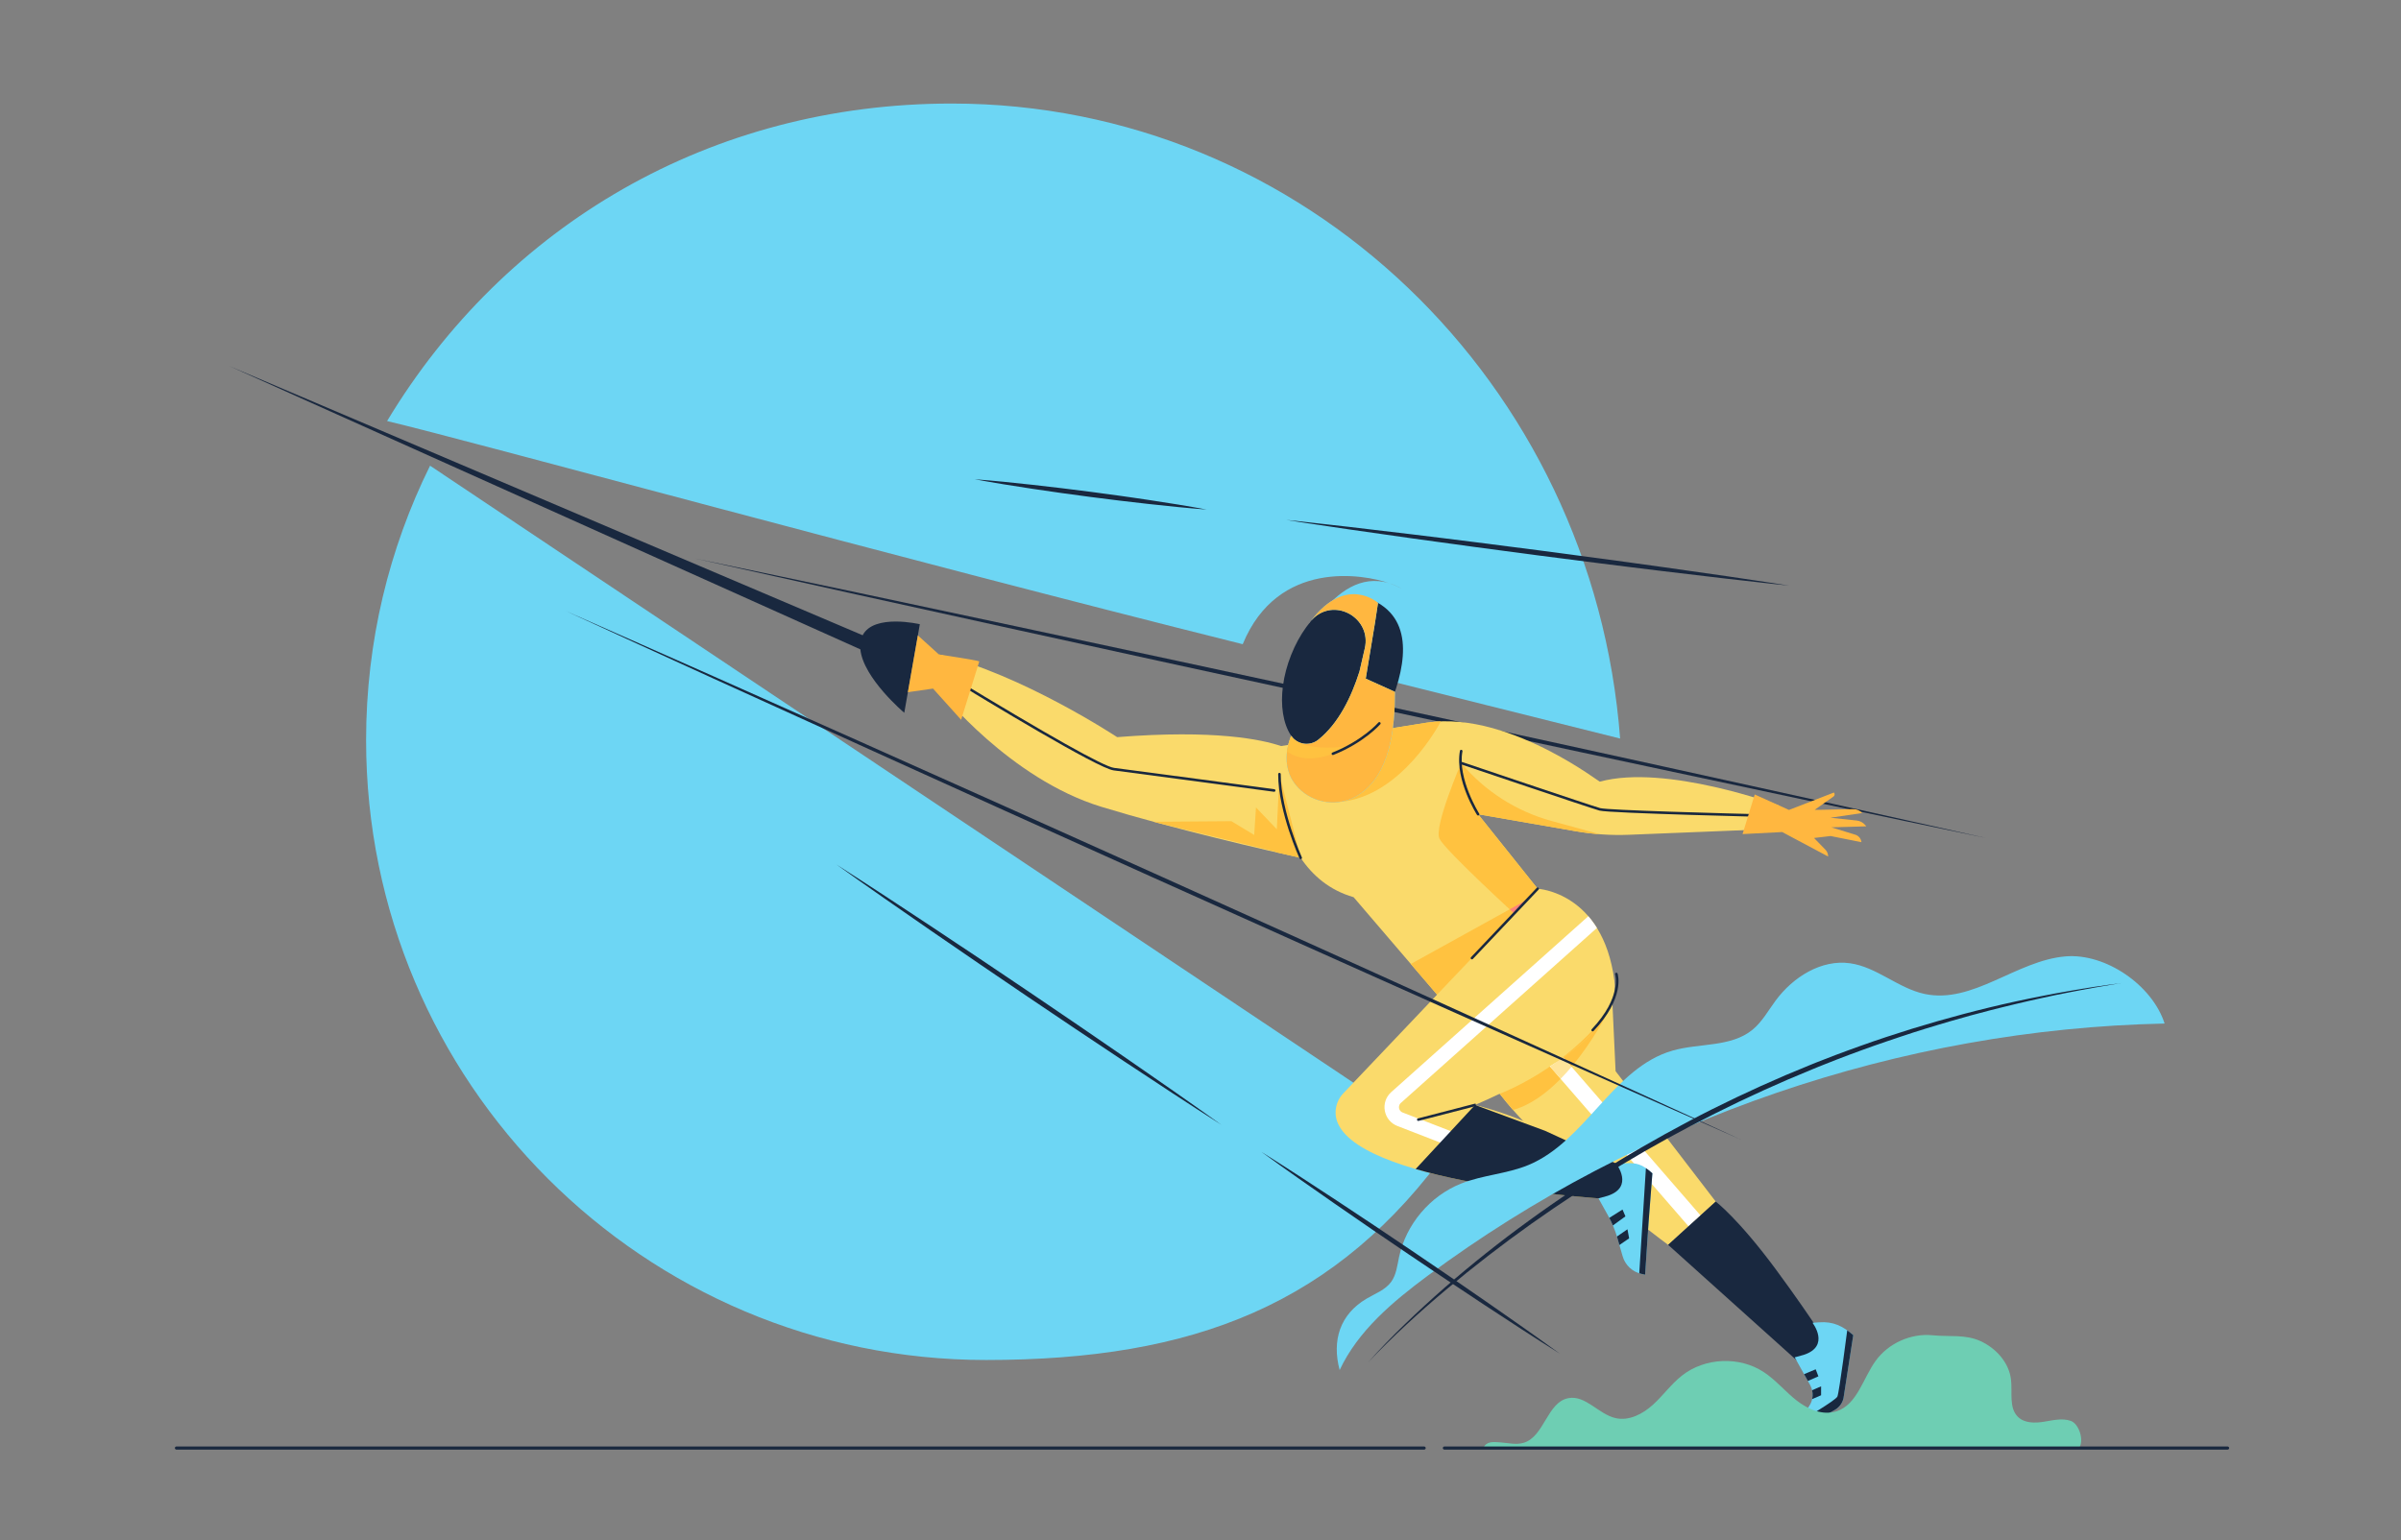 <?xml version="1.0" encoding="utf-8"?>
<!-- Generator: Adobe Illustrator 16.0.0, SVG Export Plug-In . SVG Version: 6.00 Build 0)  -->
<!DOCTYPE svg PUBLIC "-//W3C//DTD SVG 1.1//EN" "http://www.w3.org/Graphics/SVG/1.1/DTD/svg11.dtd">
<svg version="1.1" id="圖層_1" xmlns="http://www.w3.org/2000/svg" xmlns:xlink="http://www.w3.org/1999/xlink" x="0px" y="0px"
	 width="335px" height="215px" viewBox="0 0 335 215" enable-background="new 0 0 335 215" xml:space="preserve">
<rect x="0" y="0" width="335" height="215" fill="#808080" stroke="none"/>
<g>
	<polyline fill="#19283F" points="97.063,77.966 108.33,80.326 119.596,82.698 142.116,87.491 164.628,92.313 187.134,97.17 
		209.633,102.059 220.88,104.517 232.124,106.984 254.607,111.938 265.845,114.441 277.079,116.955 265.812,114.596 
		254.547,112.224 232.026,107.431 220.77,105.025 209.514,102.609 187.008,97.751 164.51,92.861 142.019,87.936 119.535,82.981 
		108.297,80.479 97.063,77.966 	"/>
	<path fill="#6DD6F4" d="M193.874,81.411c0.556,0.174,1.124,0.422,1.708,0.752c0.146,0.08,0.227,0.129,0.227,0.129
		c-0.076-0.046-0.15-0.086-0.227-0.129C195.277,81.999,194.682,81.7,193.874,81.411c-8.042-2.521-13.114,10.34-13.114,10.34
		l-0.229-0.057c18.213,4.552,34.465,8.619,45.517,11.385c-3.754-49.59-44.071-88.628-93.256-88.628
		c-33.611,0-62.292,16.943-78.783,44.314c12.228,2.91,69.789,18.75,119.381,31.145C178.291,78.014,190.281,80.13,193.874,81.411
		L193.874,81.411z"/>
	<path fill="#6DD6F4" d="M60.004,64.995c-5.713,11.548-8.925,24.554-8.925,38.311c0,47.777,38.73,86.507,86.508,86.507
		c29.051,0,48.993-7.756,64.682-29.722L60.004,64.995L60.004,64.995z"/>
	<path fill="#FADA6B" d="M199.027,100.868c6.033-0.933,12.559,1.541,17.309,4.014c4.062,2.115,6.826,4.229,6.881,4.214
		c9.191-2.522,25.006,3.34,25.006,3.34v3.229l-20.912,0.842c-2.484,0.101-4.971-0.063-7.42-0.488l-13.658-2.376l8.311,10.399
		l-13.758,15.105l-11.924-13.928c-3.366-0.971-5.727-3.025-7.383-5.484c-4.887-1.092-17.668-4.032-27.809-7.131
		c-12.81-3.915-22.423-16.039-22.423-16.039l-0.244-5.222c11.618,2.778,24.868,11.537,24.868,11.537
		c13.638-1.08,20.212,0.34,22.867,1.246L199.027,100.868"/>
	<g>
		<defs>
			<path id="SVGID_1_" d="M199.027,100.868c6.033-0.933,12.559,1.541,17.309,4.014c4.062,2.115,6.826,4.229,6.881,4.214
				c9.191-2.522,25.006,3.34,25.006,3.34v3.229l-20.912,0.842c-2.484,0.101-4.971-0.063-7.42-0.488l-13.658-2.376l8.311,10.399
				l-13.758,15.105l-11.924-13.928c-3.366-0.971-5.727-3.025-7.383-5.484c-4.887-1.092-17.668-4.032-27.809-7.131
				c-12.81-3.915-22.423-16.039-22.423-16.039l-0.244-5.222c11.618,2.778,24.868,11.537,24.868,11.537
				c13.638-1.08,20.212,0.34,22.867,1.246L199.027,100.868"/>
		</defs>
		<clipPath id="SVGID_2_">
			<use xlink:href="#SVGID_1_"  overflow="visible"/>
		</clipPath>
		<path clip-path="url(#SVGID_2_)" fill="#FFC240" d="M223.25,116.436c-1.125-0.086-2.246-0.225-3.359-0.418l-13.658-2.376
			l0.637,0.796l-0.637-0.796l-2.358-7.145c3.289,3.922,7.696,6.747,12.633,8.095L223.25,116.436"/>
		<path clip-path="url(#SVGID_2_)" fill="#FFC240" d="M206.232,113.642l-2.358-7.145c0,0-3.857,8.909-3.03,10.562
			c0.826,1.654,10.562,10.563,10.562,10.563l3.138-3.581L206.232,113.642"/>
		<path clip-path="url(#SVGID_2_)" fill="#FFC240" d="M182.333,112.076c0,0,2.024-0.062,3.199-0.098l0,0
			C183.153,112.052,182.333,112.076,182.333,112.076 M186.941,111.921c0.906-0.134,1.793-0.456,2.6-0.975
			c3.061-1.973,4.311-5.639,4.799-9.326l4.688-0.753c0.664-0.103,1.332-0.164,2.004-0.188l0.002,0
			C201.033,100.68,195.633,111.203,186.941,111.921"/>
		<path clip-path="url(#SVGID_2_)" fill="#19283F" d="M131.337,93.876h0.001H131.337L131.337,93.876z M177.778,110.507l-0.024-0.001
			c-0.197-0.027-19.822-2.665-22.362-2.982c-2.235-0.279-17.863-9.778-22.998-12.899c-0.684-0.415-1.178-0.715-1.227-0.741
			l0.082-0.154l-0.091-0.162c0.094-0.052,0.094-0.053,0.508,0.198c0.211,0.128,0.522,0.316,0.913,0.554
			c13.733,8.348,21.423,12.671,22.856,12.851c2.543,0.317,22.17,2.954,22.367,2.98c0.097,0.013,0.166,0.104,0.152,0.2
			C177.943,110.441,177.866,110.507,177.778,110.507L177.778,110.507z"/>
	</g>
	<path fill="#FADA6B" d="M224.812,136.568l0.604,12.936l13.971,18.197l-6.641,6.039c0,0-23.545-17.336-25.701-25.012
		L224.812,136.568"/>
	<g>
		<defs>
			<path id="SVGID_3_" d="M224.812,136.568l0.604,12.936l13.971,18.197l-6.641,6.039c0,0-23.545-17.336-25.701-25.012
				L224.812,136.568"/>
		</defs>
		<clipPath id="SVGID_4_">
			<use xlink:href="#SVGID_3_"  overflow="visible"/>
		</clipPath>
		<path clip-path="url(#SVGID_4_)" fill="#FFFFFF" d="M237.969,173.299c-0.316,0-0.632-0.132-0.855-0.389l-22.93-26.437
			c-0.408-0.472-0.357-1.185,0.113-1.593c0.472-0.408,1.185-0.358,1.594,0.113l22.93,26.437c0.408,0.471,0.357,1.184-0.113,1.593
			C238.493,173.209,238.229,173.299,237.969,173.299"/>
	</g>
	<path fill="#FADA6B" d="M215.526,157.8c-3.404-1.667-6.677-2.811-9.72-3.582c9.547-4.126,20.365-10.401,19.438-17.394
		c-1.635-12.337-10.701-12.783-10.701-12.783l-27.119,28.554c-1.068,1.124-1.381,2.784-0.75,4.2
		c3.883,8.723,38.83,10.631,38.83,10.631l3.195-3.555L215.526,157.8"/>
	<g>
		<defs>
			<path id="SVGID_5_" d="M215.526,157.8c-3.404-1.667-6.677-2.811-9.72-3.582c9.547-4.126,20.365-10.401,19.438-17.394
				c-1.635-12.337-10.701-12.783-10.701-12.783l-27.119,28.554c-1.068,1.124-1.381,2.784-0.75,4.2
				c3.883,8.723,38.83,10.631,38.83,10.631l3.195-3.555L215.526,157.8"/>
		</defs>
		<clipPath id="SVGID_6_">
			<use xlink:href="#SVGID_5_"  overflow="visible"/>
		</clipPath>
		<path clip-path="url(#SVGID_6_)" fill="#FFFFFF" d="M205.037,160.977c-0.121,0-0.244-0.021-0.365-0.068l-9.702-3.756
			c-0.917-0.355-1.572-1.145-1.751-2.111c-0.18-0.969,0.148-1.941,0.877-2.602l28.447-25.396c0.416-0.373,1.055-0.337,1.427,0.08
			c0.372,0.416,0.335,1.055-0.081,1.426l-28.441,25.393c-0.292,0.265-0.268,0.599-0.244,0.73c0.025,0.131,0.123,0.451,0.496,0.597
			l9.703,3.757c0.52,0.2,0.777,0.786,0.577,1.305C205.824,160.731,205.442,160.977,205.037,160.977L205.037,160.977z"/>
		<path clip-path="url(#SVGID_6_)" fill="#19283F" d="M205.807,154.218l-9.029,9.743c0,0,14.627,6.187,29.338,4.642l0.92-6.546
			L205.807,154.218"/>
		<line clip-path="url(#SVGID_6_)" fill="#19283F" x1="205.807" y1="154.218" x2="197.883" y2="156.27"/>
		<path clip-path="url(#SVGID_6_)" fill="#19283F" d="M197.883,156.449c-0.079,0-0.151-0.055-0.173-0.134
			c-0.024-0.095,0.033-0.192,0.128-0.218l7.924-2.053c0.096-0.024,0.193,0.033,0.217,0.128c0.025,0.095-0.032,0.192-0.127,0.218
			l-7.924,2.052C197.913,156.447,197.898,156.449,197.883,156.449L197.883,156.449z"/>
	</g>
	<path fill="#19283F" d="M239.387,167.701c0,0,3.17,2.389,8.444,9.542c5.274,7.152,7.954,11.599,7.954,11.599l-4.727,1.359
		l-18.312-16.461L239.387,167.701L239.387,167.701z"/>
	<path fill="#FFC240" d="M211.102,154.916l-1.859-2.258c0.002-0.002,0.003-0.002,0.004-0.002c0.117-0.043,3.236-1.212,7.009-3.797
		l1.487,1.715C215.809,152.547,213.548,154.24,211.102,154.916 M219.269,148.89l-1.138-1.312c2.746-1.947,4.977-4.068,6.185-6.306
		C224.23,141.445,222.301,145.281,219.269,148.89"/>
	<path fill="#FFE49A" d="M217.742,150.574l-1.487-1.715c0.154-0.105,0.31-0.213,0.467-0.324c0.483-0.313,0.953-0.633,1.409-0.957
		l1.138,1.312C218.786,149.463,218.276,150.029,217.742,150.574"/>
	<path fill="#FFC240" d="M209.242,152.658L209.242,152.658c0,0,0.002-0.002,0.004-0.002
		C209.245,152.656,209.244,152.656,209.242,152.658 M216.722,148.535c2.517-1.777,5.271-4.173,7.597-7.27c0,0,0,0.002-0.003,0.007
		c-1.208,2.237-3.438,4.358-6.185,6.306C217.675,147.902,217.205,148.222,216.722,148.535"/>
	<polyline fill="#FFE399" points="200.506,138.82 196.842,134.541 196.842,134.541 200.506,138.82 200.506,138.82 	"/>
	<path fill="#FFC240" d="M200.506,138.82l-3.664-4.279l13.795-7.627c0.281,0.26,0.498,0.459,0.627,0.578L200.506,138.82"/>
	<path fill="#FF8278" d="M211.264,127.492c-0.129-0.119-0.346-0.318-0.627-0.578l2.478-1.369L211.264,127.492"/>
	<polyline fill="#FFC240" points="200.506,138.82 200.506,138.82 200.506,138.82 211.264,127.492 213.114,125.545 213.232,125.479 
		200.506,138.82 	"/>
	<path fill="#FFC240" d="M181.479,119.734L181.479,119.734l-3.482-0.791l0.002-0.064l-17.056-4.188l10.864-0.078l3.186,1.922
		l0.249-3.842c0,0,1.82,1.919,2.907,3.048l0.367-7.698L181.479,119.734"/>
	<path fill="#19283F" d="M194.008,98.247c-2.307,5.804-8.406,7.496-11.834,6.134c-3.426-1.362-4.334-7.17-2.027-12.975
		c2.306-5.804,6.891-9.233,10.379-8.043C197.348,85.69,196.314,92.443,194.008,98.247"/>
	<path fill="#6DD6F4" d="M190.555,94.716l1.283-7.745l0.431-2.825c0,0-4.409-3.984-9.325,2.462c0.102-0.116,0.229-0.25,0.383-0.388
		c3.141-2.814,8.045,0.149,7.1,4.258l-0.748,3.246c-1.125,3.555-2.914,7.252-5.745,9.517c-1.161,0.93-2.88,0.702-3.751-0.505
		c-0.008-0.012-0.016-0.023-0.024-0.035c0,0-1.956,4.137,0.943,7.209c2.186,2.314,5.764,2.76,8.44,1.036
		c4.506-2.903,5.089-9.482,5.089-14.389L190.555,94.716"/>
	<g>
		<defs>
			<path id="SVGID_7_" d="M190.555,94.716l1.283-7.745l0.431-2.825c0,0-4.409-3.984-9.325,2.462c0.102-0.116,0.229-0.25,0.383-0.388
				c3.141-2.814,8.045,0.149,7.1,4.258l-0.748,3.246c-1.125,3.555-2.914,7.252-5.745,9.517c-1.161,0.93-2.88,0.702-3.751-0.505
				c-0.008-0.012-0.016-0.023-0.024-0.035c0,0-1.956,4.137,0.943,7.209c2.186,2.314,5.764,2.76,8.44,1.036
				c4.506-2.903,5.089-9.482,5.089-14.389L190.555,94.716"/>
		</defs>
		<use xlink:href="#SVGID_7_"  overflow="visible" fill="#FFB740"/>
		<clipPath id="SVGID_8_">
			<use xlink:href="#SVGID_7_"  overflow="visible"/>
		</clipPath>
		<path clip-path="url(#SVGID_8_)" fill="#FFC240" d="M182.732,105.841c-1.082,0-2.186-0.257-3.16-0.971
			c0.16-1.27,0.585-2.169,0.585-2.169l0,0c0,0,0.589,1.641,5.046,1.641c0.842,0,1.821-0.059,2.963-0.198
			C188.166,104.145,185.514,105.841,182.732,105.841"/>
	</g>
	<path fill="#FFFFFF" d="M182.943,86.608c-0.209,0.243-0.305,0.413-0.305,0.413C182.74,86.878,182.843,86.742,182.943,86.608
		L182.943,86.608z"/>
	<path fill="#6DD6F4" d="M224.369,169.662l-1.341-2.407l1.266-0.352c3.754-1.227,1.216-4.473,1.216-4.473l0.933-0.064
		c1.944-0.134,2.641,0.101,4.106,1.386l-0.531,6.862l-0.484,7.292l-0.52-0.115c-1.256-0.278-2.26-1.221-2.615-2.457l-0.741-2.574
		C225.347,171.682,224.914,170.643,224.369,169.662L224.369,169.662z"/>
	<g>
		<defs>
			<path id="SVGID_9_" d="M224.369,169.662l-1.341-2.407l1.266-0.352c3.754-1.227,1.216-4.473,1.216-4.473l0.933-0.064
				c1.944-0.134,2.641,0.101,4.106,1.386l-0.531,6.862l-0.484,7.292l-0.52-0.115c-1.256-0.278-2.26-1.221-2.615-2.457l-0.741-2.574
				C225.347,171.682,224.914,170.643,224.369,169.662"/>
		</defs>
		<clipPath id="SVGID_10_">
			<use xlink:href="#SVGID_9_"  overflow="visible"/>
		</clipPath>
		<polygon clip-path="url(#SVGID_10_)" fill="#19283F" points="229.675,162.582 228.699,178.047 230.114,178.434 231.083,163.406 
			229.675,162.582 		"/>
		<polygon clip-path="url(#SVGID_10_)" fill="#19283F" points="224.315,170.119 226.381,168.815 226.788,169.764 224.598,171.358 
			224.315,170.119 		"/>
		<polygon clip-path="url(#SVGID_10_)" fill="#19283F" points="225.365,172.745 227.071,171.57 227.305,172.833 225.631,173.98 
			225.365,172.745 		"/>
	</g>
	<path fill="#6DD6F4" d="M252.889,184.619c0,0,2.539,3.246-1.216,4.474l-1.265,0.351l2.162,3.883
		c0.506,0.932,0.443,2.072-0.162,2.943l-0.314,0.453c-0.497,0.716-0.627,1.623-0.351,2.448l4.254-2.39
		c0.622-0.348,1.063-0.945,1.217-1.641l1.363-8.797c-1.466-1.285-2.811-1.924-4.756-1.789L252.889,184.619L252.889,184.619z"/>
	<g>
		<defs>
			<path id="SVGID_11_" d="M252.889,184.619c0,0,2.539,3.246-1.216,4.474l-1.265,0.351l2.162,3.883
				c0.506,0.932,0.443,2.072-0.162,2.943l-0.314,0.453c-0.497,0.716-0.627,1.623-0.351,2.448l4.254-2.39
				c0.622-0.348,1.063-0.945,1.217-1.641l1.363-8.797c-1.466-1.285-2.811-1.924-4.756-1.789L252.889,184.619"/>
		</defs>
		<clipPath id="SVGID_12_">
			<use xlink:href="#SVGID_11_"  overflow="visible"/>
		</clipPath>
		<path clip-path="url(#SVGID_12_)" fill="#19283F" d="M257.775,185.363c0,0-1.158,8.996-1.414,9.554
			c-0.258,0.558-4.971,3.299-4.971,3.299l-0.085,1.327l4.069-1.199l3.202-2.656l1.253-9.768L257.775,185.363L257.775,185.363z"/>
		<polyline clip-path="url(#SVGID_12_)" fill="#19283F" points="251.561,191.854 253.334,191.111 253.712,192.094 251.825,192.923 
			251.561,191.854 		"/>
		<polygon clip-path="url(#SVGID_12_)" fill="#19283F" points="252.429,194.206 254.089,193.49 254.089,194.734 252.429,195.451 
			252.429,194.206 		"/>
	</g>
	<path fill="#19283F" d="M181.479,119.912c-0.067,0-0.132-0.039-0.162-0.104c-0.008-0.017-0.758-1.678-1.496-3.944
		c-0.682-2.095-1.493-5.152-1.483-7.821c0-0.099,0.079-0.177,0.179-0.177l0,0c0.098,0,0.178,0.08,0.178,0.178
		c-0.01,2.621,0.791,5.637,1.465,7.705c0.732,2.248,1.475,3.896,1.483,3.912c0.04,0.09,0,0.195-0.089,0.235
		C181.529,119.908,181.504,119.912,181.479,119.912L181.479,119.912z"/>
	<path fill="#19283F" d="M248.223,114.066h-0.004c-0.968-0.021-23.699-0.559-25.051-0.934c-1.335-0.371-18.615-6.218-19.352-6.467
		c-0.092-0.032-0.143-0.133-0.111-0.226c0.032-0.093,0.133-0.144,0.226-0.112c0.181,0.061,18.008,6.092,19.333,6.46
		c1.047,0.292,16.787,0.731,24.963,0.923c0.099,0.002,0.176,0.082,0.175,0.182C248.398,113.99,248.319,114.066,248.223,114.066
		L248.223,114.066z"/>
	<path fill="#19283F" d="M206.232,113.82c-0.059,0-0.116-0.029-0.149-0.082c-0.009-0.014-0.792-1.25-1.472-2.955
		c-0.631-1.581-1.302-3.904-0.912-5.99c0.018-0.097,0.111-0.16,0.208-0.143c0.097,0.018,0.16,0.111,0.143,0.208
		c-0.717,3.841,2.303,8.64,2.333,8.687c0.053,0.084,0.029,0.193-0.054,0.248C206.299,113.811,206.266,113.82,206.232,113.82
		L206.232,113.82z"/>
	<path fill="#19283F" d="M205.371,133.898c-0.044,0-0.088-0.016-0.123-0.049c-0.07-0.067-0.074-0.18-0.006-0.252l9.171-9.68
		c0.067-0.071,0.181-0.074,0.252-0.007s0.075,0.181,0.007,0.252l-9.172,9.68C205.465,133.88,205.419,133.898,205.371,133.898
		L205.371,133.898z"/>
	<path fill="#19283F" d="M222.217,143.948c-0.044,0-0.09-0.015-0.123-0.048c-0.072-0.068-0.074-0.182-0.006-0.252
		c4.236-4.474,3.277-7.623,3.268-7.654c-0.031-0.093,0.02-0.193,0.113-0.225c0.094-0.029,0.194,0.02,0.225,0.113
		c0.045,0.135,1.05,3.367-3.348,8.01C222.311,143.931,222.264,143.948,222.217,143.948L222.217,143.948z"/>
	<path fill="#19283F" d="M185.969,105.378c-0.07,0-0.137-0.042-0.166-0.112c-0.035-0.091,0.009-0.195,0.1-0.231
		c4.239-1.692,6.396-4.167,6.418-4.192c0.063-0.075,0.177-0.083,0.252-0.02c0.073,0.064,0.082,0.177,0.019,0.251
		c-0.022,0.025-2.23,2.564-6.556,4.291C186.014,105.374,185.99,105.378,185.969,105.378L185.969,105.378z"/>
	<path fill="#FFB740" d="M258.856,116.496c0.472,0.145,0.812,0.557,0.864,1.047l-4.306-0.86l-2.31,0.272l1.584,1.633
		c0.248,0.255,0.386,0.598,0.385,0.955l-6.412-3.416l-5.529,0.285l1.697-5.527l4.779,2.156l6.27-2.428
		c0.152,0.163,0.127,0.425-0.057,0.555l-2.629,1.86l0.792-0.003l4.592-0.092c0.477-0.01,0.933,0.188,1.25,0.541l-4.435,0.655
		l3.678,0.392c0.438,0.049,0.844,0.258,1.135,0.589l0.195,0.222l-4.882,0.139L258.856,116.496L258.856,116.496z"/>
	<path fill="#19283F" d="M120.363,88.661L31.946,51.069l88.095,39.561c0.407,4.026,6.128,8.854,6.128,8.854l2.17-12.364
		C128.339,87.12,121.939,85.614,120.363,88.661L120.363,88.661z"/>
	<path fill="#FFB740" d="M136.637,92.305c-0.554-0.203-5.635-0.962-5.635-0.962l-2.937-2.66l-1.392,7.925l3.507-0.502l3.923,4.357
		L136.637,92.305L136.637,92.305z"/>
	<path fill="#19283F" d="M198.707,202.318H24.614c-0.119,0-0.215-0.096-0.215-0.215s0.096-0.215,0.215-0.215h174.093
		c0.119,0,0.215,0.096,0.215,0.215S198.826,202.318,198.707,202.318L198.707,202.318z"/>
	<path fill="#6ECEB3" d="M290.07,202.104h-83.123c0.48-0.969,1.326-0.865,2.406-0.79s2.188,0.368,3.225,0.059
		c2.903-0.866,3.268-5.661,6.242-6.234c2.396-0.46,4.218,2.246,6.597,2.786c1.875,0.426,3.796-0.58,5.218-1.875
		c1.422-1.293,2.553-2.896,4.066-4.082c3.193-2.501,7.996-2.7,11.385-0.471c1.686,1.108,2.986,2.709,4.572,3.955
		c1.586,1.247,3.691,2.148,5.605,1.511c2.879-0.958,3.657-4.571,5.434-7.03c1.781-2.465,4.922-3.876,7.947-3.572
		c2.359,0.236,4.547-0.166,6.701,0.822s3.947,2.975,4.236,5.328c0.225,1.826-0.331,4.014,1.01,5.273
		c0.918,0.861,2.342,0.846,3.584,0.645s2.539-0.531,3.73-0.127C290.099,198.707,290.83,201.102,290.07,202.104L290.07,202.104z"/>
	<path fill="#19283F" d="M310.808,202.318H201.525c-0.119,0-0.215-0.096-0.215-0.215s0.096-0.215,0.215-0.215h109.282
		c0.12,0,0.216,0.096,0.216,0.215S310.928,202.318,310.808,202.318L310.808,202.318z"/>
	<path fill="#6DD6F4" d="M302.019,142.854c-36.808,0.776-73.278,13.266-102.837,35.213c-4.864,3.611-9.698,7.664-12.266,13.151
		c-1.111-4.151,0.055-7.784,3.756-9.967c1.205-0.712,2.615-1.213,3.436-2.347c0.719-0.992,0.841-2.277,1.098-3.474
		c0.971-4.544,4.318-8.511,8.635-10.232c3.025-1.208,6.396-1.351,9.406-2.597c8.006-3.312,11.792-13.586,20.121-15.971
		c3.734-1.07,8.134-0.445,11.141-2.903c1.348-1.101,2.2-2.675,3.234-4.075c2.416-3.273,6.361-5.777,10.391-5.209
		c3.733,0.525,6.721,3.5,10.408,4.283c6.724,1.432,12.797-4.666,19.646-5.244C293.792,133.009,300.299,137.498,302.019,142.854
		L302.019,142.854z"/>
	<path fill="#19283F" d="M190.869,190.173c1.641-1.882,3.396-3.662,5.19-5.399c1.796-1.737,3.639-3.425,5.519-5.072
		c3.771-3.279,7.688-6.395,11.733-9.33c4.04-2.947,8.218-5.704,12.485-8.308c2.136-1.303,4.301-2.556,6.49-3.764
		c2.189-1.207,4.396-2.385,6.633-3.505c4.475-2.234,9.033-4.301,13.672-6.17l0.869-0.352l0.875-0.34l1.749-0.677
		c1.173-0.432,2.34-0.88,3.521-1.29c2.352-0.85,4.73-1.621,7.115-2.369c4.78-1.47,9.614-2.759,14.495-3.824
		c1.223-0.256,2.443-0.525,3.671-0.756l1.839-0.355l1.846-0.327c1.229-0.228,2.463-0.411,3.695-0.61
		c0.616-0.102,1.235-0.18,1.854-0.268l1.855-0.257c-2.464,0.409-4.923,0.833-7.371,1.319l-1.834,0.367l-1.829,0.396
		c-1.22,0.255-2.433,0.55-3.647,0.833c-0.607,0.137-1.211,0.293-1.816,0.441c-0.605,0.152-1.211,0.297-1.814,0.454l-1.808,0.48
		l-0.903,0.239l-0.899,0.255l-1.8,0.507l-1.793,0.531c-1.197,0.346-2.382,0.734-3.571,1.104c-0.595,0.188-1.184,0.39-1.775,0.585
		c-0.593,0.195-1.185,0.389-1.772,0.598l-1.766,0.61c-0.588,0.206-1.172,0.423-1.758,0.634c-1.175,0.416-2.336,0.871-3.502,1.31
		l-1.738,0.686l-0.868,0.345l-0.864,0.355c-4.614,1.881-9.153,3.945-13.606,6.183c-4.454,2.233-8.825,4.634-13.094,7.206
		c-4.274,2.562-8.444,5.297-12.511,8.183c-4.062,2.889-8.014,5.936-11.831,9.144c-1.909,1.605-3.786,3.25-5.614,4.945
		c-0.916,0.848-1.818,1.709-2.707,2.584S191.713,189.254,190.869,190.173L190.869,190.173z"/>
	<polygon fill="#19283F" points="78.908,85.26 89.195,89.803 99.476,94.356 120.019,103.509 140.548,112.689 161.063,121.902 
		181.565,131.146 191.811,135.779 202.053,140.423 222.525,149.727 232.752,154.402 242.975,159.088 232.688,154.545 
		222.406,149.992 201.864,140.839 191.598,136.254 181.335,131.658 160.82,122.445 140.317,113.201 119.832,103.924 99.357,94.621 
		89.13,89.946 78.908,85.26 	"/>
	<path fill="#19283F" d="M176.003,160.77c3.547,2.231,7.058,4.52,10.555,6.825c1.751,1.147,3.491,2.315,5.235,3.474l5.216,3.506
		l5.194,3.535c1.725,1.188,3.455,2.367,5.174,3.566c3.442,2.387,6.871,4.793,10.264,7.256c-3.549-2.232-7.059-4.519-10.557-6.824
		c-1.752-1.148-3.489-2.316-5.234-3.476l-5.215-3.505l-5.194-3.535c-1.726-1.189-3.456-2.369-5.174-3.568
		C182.824,165.637,179.396,163.23,176.003,160.77L176.003,160.77z"/>
	<path fill="#19283F" d="M116.7,120.657c4.555,2.914,9.073,5.882,13.577,8.87c2.256,1.488,4.499,2.996,6.747,4.496l6.726,4.526
		l6.707,4.558c2.228,1.529,4.463,3.049,6.684,4.589c4.449,3.068,8.886,6.157,13.285,9.3c-4.555-2.912-9.072-5.881-13.578-8.868
		c-2.255-1.489-4.498-2.998-6.747-4.497l-6.725-4.527l-6.706-4.559c-2.228-1.529-4.463-3.049-6.684-4.588
		C125.536,126.888,121.1,123.799,116.7,120.657L116.7,120.657z"/>
	<path fill="#19283F" d="M179.444,72.563l2.2,0.233l2.199,0.247l4.397,0.494c2.931,0.34,5.86,0.685,8.788,1.043
		c2.93,0.349,5.854,0.724,8.783,1.087l8.776,1.126l8.772,1.165c2.922,0.401,5.846,0.79,8.766,1.205
		c2.922,0.406,5.842,0.825,8.762,1.249l4.377,0.652l2.189,0.327l2.186,0.34l-2.201-0.233l-2.197-0.246l-4.398-0.493
		c-2.931-0.341-5.859-0.686-8.787-1.043c-2.93-0.349-5.855-0.725-8.783-1.087l-8.777-1.127l-8.771-1.166
		c-2.923-0.401-5.848-0.791-8.767-1.205c-2.923-0.406-5.842-0.825-8.762-1.249l-4.376-0.652l-2.189-0.327L179.444,72.563
		L179.444,72.563z"/>
	<path fill="#19283F" d="M135.982,66.888c2.718,0.206,5.426,0.482,8.132,0.783c1.354,0.144,2.705,0.312,4.056,0.47l4.051,0.509
		l4.046,0.547c1.347,0.196,2.695,0.378,4.041,0.588c2.691,0.404,5.381,0.833,8.061,1.333c-2.718-0.205-5.427-0.481-8.133-0.781
		c-1.353-0.144-2.703-0.313-4.056-0.47l-4.051-0.51l-4.045-0.548c-1.347-0.195-2.695-0.379-4.041-0.588
		C141.35,67.815,138.662,67.386,135.982,66.888L135.982,66.888z"/>
</g>
</svg>

